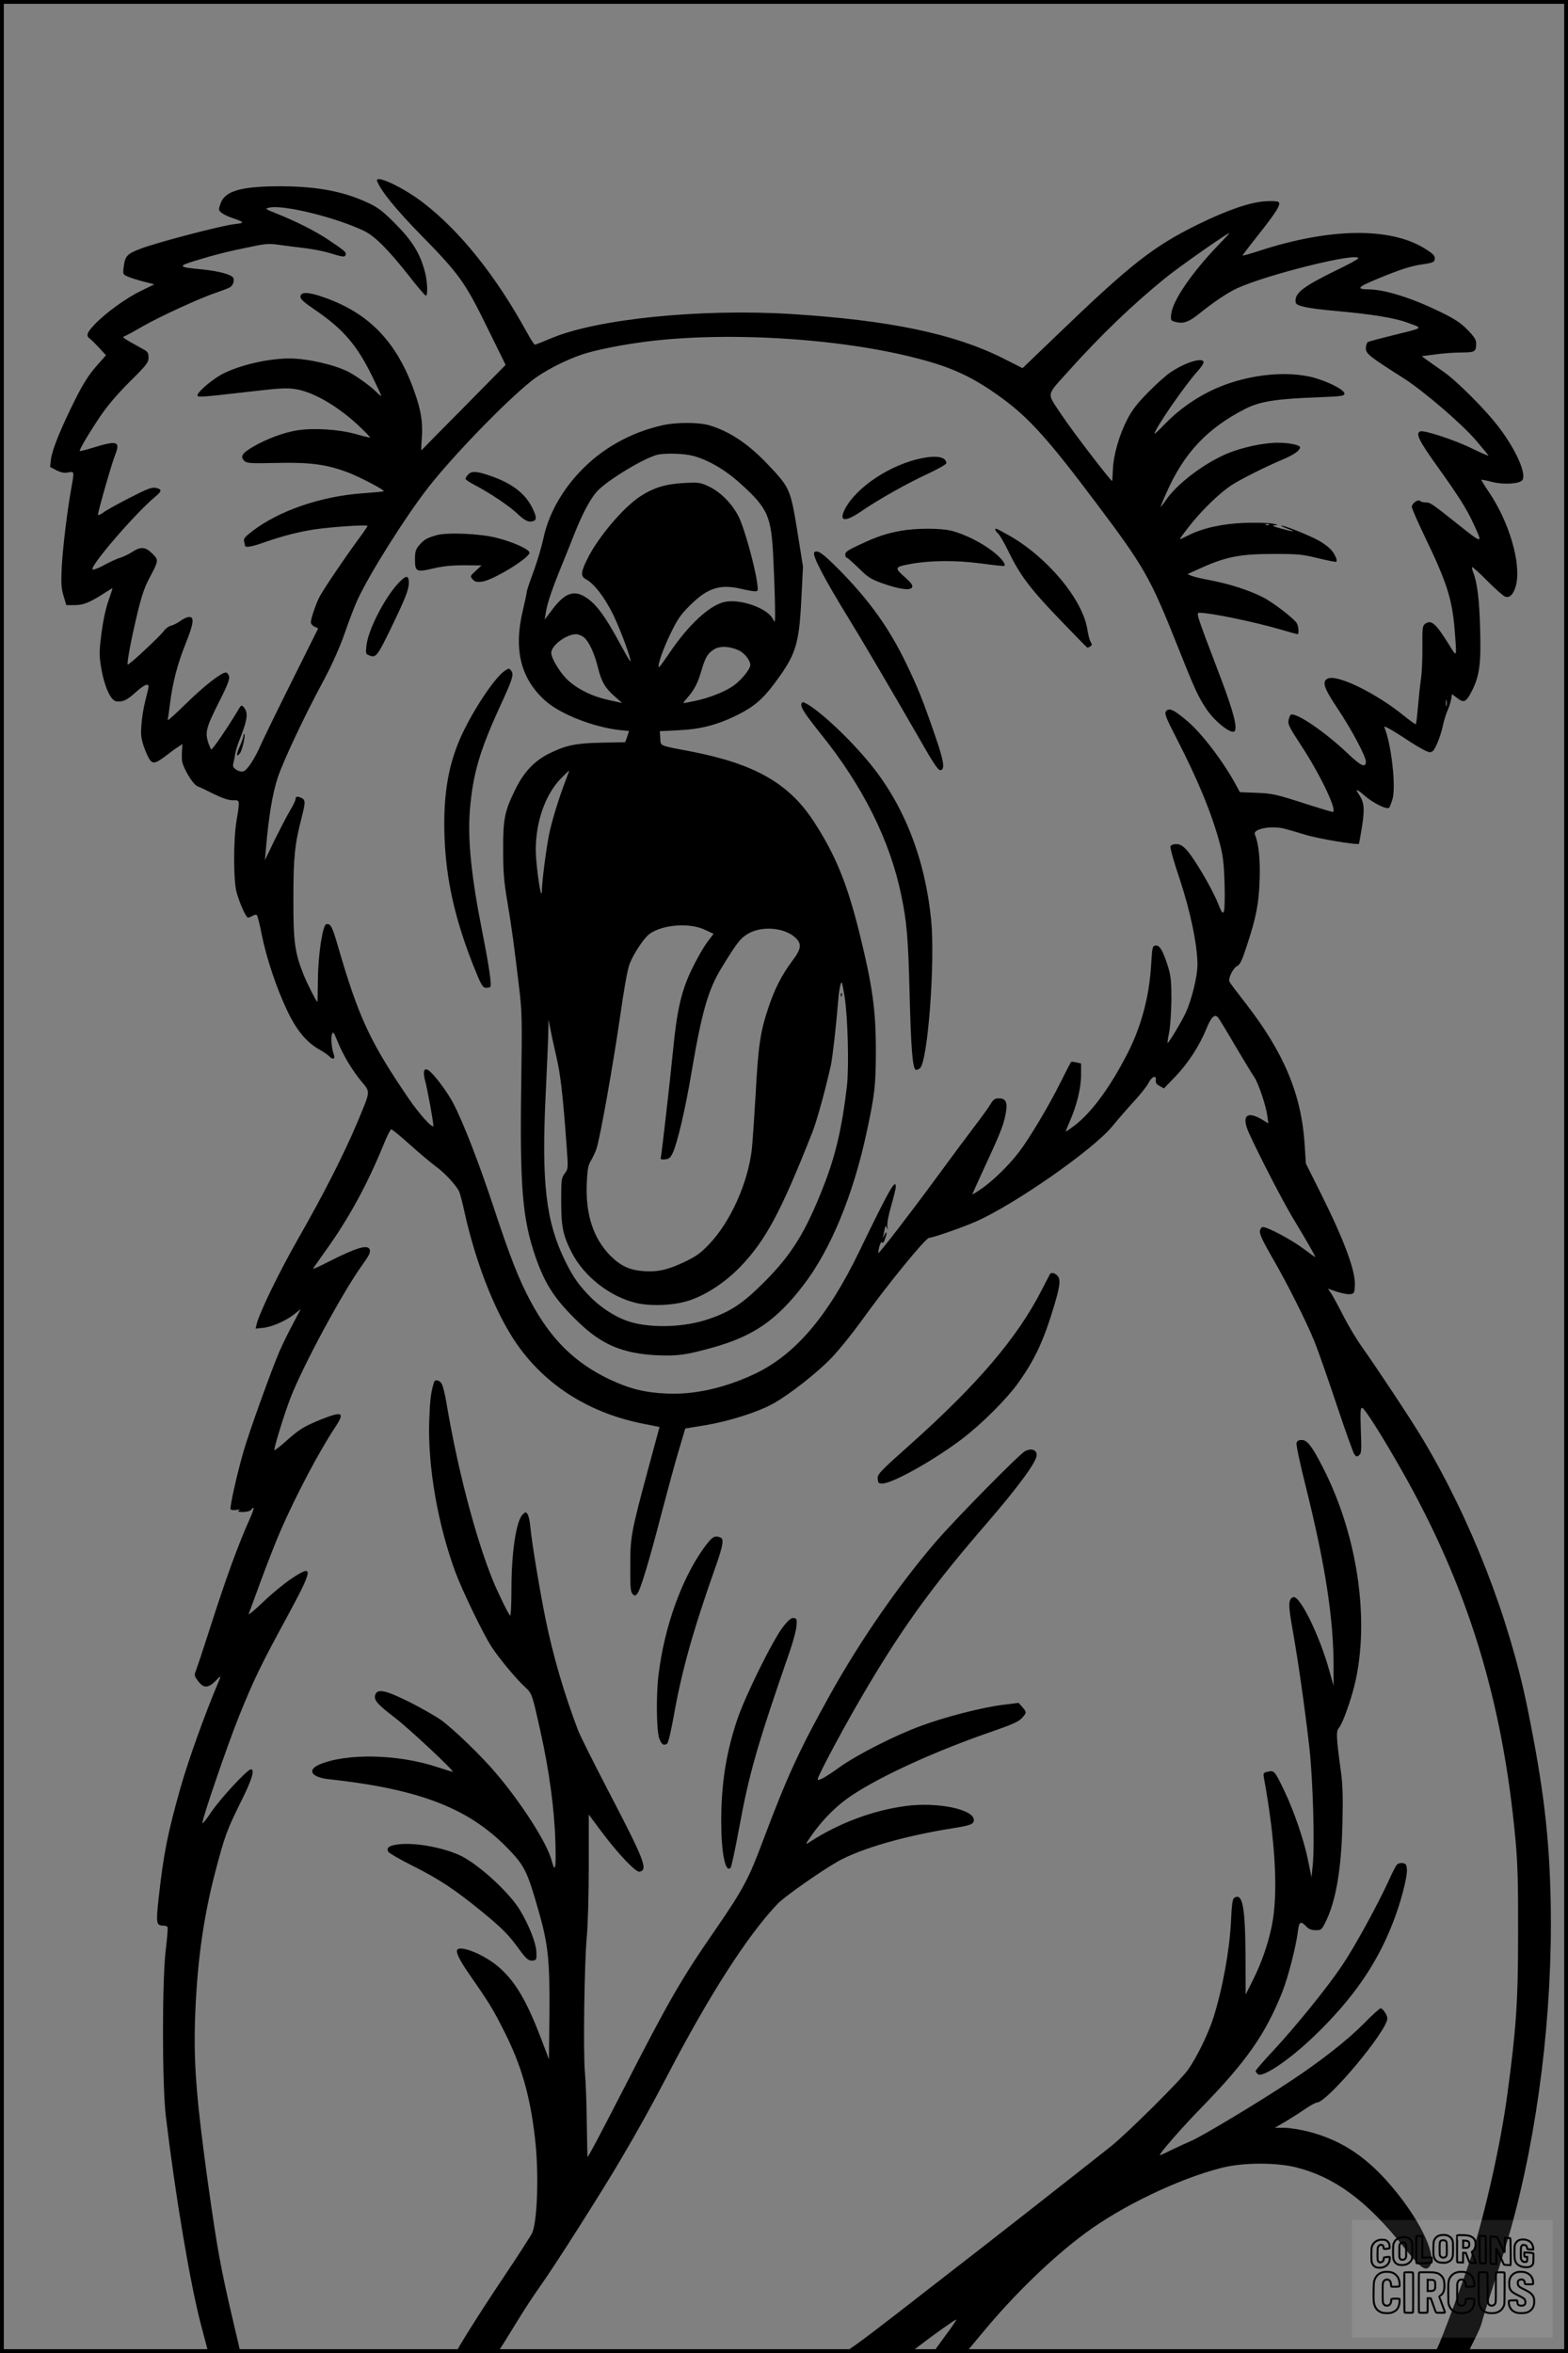 <?xml version="1.0" encoding="UTF-8"?>
<svg xmlns="http://www.w3.org/2000/svg" version="1.0" width="1024pt" height="1536pt" viewBox="0 0 1024 1536" preserveAspectRatio="xMidYMid meet">
  <rect x="0" y="0" width="1024" height="1536" fill="#808080" stroke="none"/>
  <g transform="translate(0.00 0.00) scale(1)">
    <g transform="translate(0,1536) scale(0.1,-0.1)" fill="#000000" stroke="none">
      <path d="M2463 14177 c25 -64 123 -185 287 -352 250 -255 287 -307 432 -603 l120 -244 -273 -277 c-151 -152 -275 -278 -277 -281 -2 -3 -1 36 3 85 7 101 -6 180 -51 305 -113 317 -292 503 -580 606 -108 39 -157 41 -162 9 -2 -16 19 -36 97 -89 182 -124 272 -229 371 -431 33 -67 60 -126 60 -129 0 -4 -16 9 -35 28 -36 36 -128 102 -180 129 -92 47 -270 87 -385 87 -155 0 -366 -54 -466 -118 -69 -45 -134 -104 -134 -122 0 -15 15 -14 345 24 199 23 239 25 299 15 117 -19 283 -117 419 -248 37 -35 66 -66 64 -67 -2 -2 -43 8 -92 22 -109 31 -276 42 -383 25 -88 -14 -202 -56 -292 -109 -69 -40 -83 -63 -54 -91 17 -15 39 -17 209 -13 221 5 325 -9 465 -61 81 -31 244 -116 236 -124 -2 -2 -64 -8 -138 -13 -273 -20 -547 -114 -721 -248 -47 -36 -58 -49 -53 -66 3 -11 6 -24 6 -28 0 -15 46 -7 130 23 118 41 218 67 330 84 110 16 340 31 340 22 0 -4 -31 -49 -68 -99 -83 -113 -223 -320 -247 -367 -23 -46 -55 -140 -55 -163 0 -10 11 -23 24 -29 l24 -11 -173 -347 c-95 -190 -185 -375 -201 -411 -39 -91 -89 -167 -114 -175 -13 -4 -31 0 -46 10 -21 13 -25 22 -20 43 4 15 9 42 12 60 2 18 17 65 33 105 48 122 53 166 23 200 -15 17 -17 16 -38 -20 -63 -106 -169 -262 -175 -255 -3 4 -11 22 -18 41 -23 69 -15 101 65 260 58 114 75 157 70 176 -4 14 -13 25 -21 25 -30 0 -144 -89 -262 -205 -68 -67 -121 -114 -118 -105 2 8 9 56 15 105 17 138 48 258 102 393 54 134 59 179 20 174 -13 -1 -38 -13 -55 -26 -18 -13 -44 -26 -59 -30 -15 -3 -37 -19 -49 -36 -28 -37 -228 -224 -235 -218 -7 8 24 172 63 333 26 110 47 172 78 230 62 117 62 119 21 160 -47 47 -77 49 -136 10 -19 -12 -53 -29 -75 -36 -22 -6 -68 -28 -102 -46 -34 -19 -69 -33 -77 -31 -33 7 274 364 406 474 46 38 47 50 7 59 -27 6 -54 -4 -173 -65 -78 -40 -156 -83 -173 -97 -19 -13 -33 -19 -33 -12 0 21 89 332 111 387 37 92 16 99 -146 49 -44 -14 -82 -23 -84 -21 -6 5 57 112 132 224 48 71 111 145 194 228 111 110 123 126 123 158 0 28 -6 38 -27 50 -149 83 -149 82 -128 90 11 4 66 34 121 66 110 63 376 185 477 218 34 12 72 26 84 32 23 11 35 41 27 63 -9 22 -92 45 -201 56 -161 15 -166 21 -48 57 123 38 226 64 368 92 95 20 118 21 185 11 42 -6 116 -15 165 -21 48 -6 116 -19 150 -29 99 -30 108 -31 114 -15 6 17 -1 24 -116 101 -86 57 -207 118 -340 171 -72 29 -73 30 -41 37 91 20 432 -64 615 -151 73 -35 156 -118 297 -296 55 -71 104 -128 109 -128 14 0 11 90 -6 155 -31 119 -82 202 -190 311 -81 82 -114 108 -175 137 -161 76 -329 109 -565 111 -268 1 -376 -29 -405 -113 -14 -41 -14 -43 8 -61 12 -10 46 -26 75 -35 74 -25 76 -31 10 -38 -77 -7 -494 -116 -608 -158 -98 -37 -108 -48 -118 -127 -5 -43 -4 -44 31 -59 20 -8 66 -23 103 -32 l67 -17 -86 -42 c-98 -47 -237 -148 -306 -222 -50 -53 -56 -72 -28 -92 10 -7 37 -34 61 -60 l43 -47 -66 -75 c-47 -54 -84 -113 -132 -208 -94 -187 -154 -334 -161 -395 l-6 -51 42 -22 c30 -15 51 -19 76 -14 41 7 41 11 20 -106 -29 -165 -55 -387 -62 -513 -5 -107 -3 -137 12 -187 l18 -60 54 0 c57 0 95 15 191 76 29 19 54 34 56 34 2 0 -10 -37 -26 -82 -18 -51 -35 -131 -46 -215 -15 -124 -15 -140 0 -230 20 -115 61 -206 97 -211 41 -6 70 7 126 58 54 49 85 63 85 38 0 -7 -9 -47 -20 -88 -11 -41 -23 -111 -26 -156 -6 -68 -3 -91 15 -147 13 -37 31 -77 41 -89 21 -26 38 -21 111 34 25 20 58 44 73 53 l27 18 -2 -34 c-2 -19 -2 -50 -1 -69 3 -46 69 -159 102 -173 14 -5 63 -28 108 -51 58 -28 96 -40 123 -40 46 2 46 3 24 -131 -22 -126 -21 -402 1 -474 23 -78 61 -161 74 -161 5 0 19 6 30 12 12 8 23 9 28 3 5 -6 19 -62 31 -125 30 -150 95 -346 164 -492 62 -132 127 -211 214 -260 28 -16 57 -36 63 -43 20 -24 41 -19 31 8 -15 39 -22 113 -13 136 7 19 11 14 36 -46 36 -90 96 -190 157 -263 59 -72 61 -55 -31 -275 -86 -203 -217 -461 -384 -753 -126 -221 -252 -481 -270 -556 l-7 -29 48 5 c59 6 149 45 206 90 l41 33 -50 -95 c-28 -52 -68 -133 -88 -179 -50 -115 -197 -522 -235 -653 -43 -148 -92 -368 -85 -380 4 -6 21 -7 38 -4 22 4 27 3 16 -4 -11 -7 -4 -10 26 -10 25 0 47 6 54 15 23 28 21 8 -5 -51 -81 -180 -159 -394 -274 -754 -38 -118 -75 -229 -82 -247 -12 -29 -10 -34 15 -67 35 -47 64 -47 111 -1 40 41 41 41 19 -11 -89 -210 -193 -502 -243 -676 -87 -306 -114 -444 -146 -737 -17 -155 -14 -171 31 -171 12 0 25 -4 28 -9 3 -5 -2 -69 -11 -143 -25 -197 -25 -881 0 -1093 62 -517 157 -1083 228 -1355 17 -63 35 -132 40 -152 l10 -38 104 0 c58 0 105 2 105 4 0 2 -21 91 -46 197 -83 353 -104 470 -164 894 -74 532 -95 779 -87 1060 11 370 51 671 132 983 63 239 76 274 166 456 75 150 95 216 67 216 -23 0 -201 -193 -258 -278 -30 -45 -56 -78 -58 -73 -6 17 163 509 238 696 97 240 142 333 309 640 179 330 183 360 33 259 -48 -32 -132 -101 -186 -154 -55 -52 -96 -86 -92 -75 4 11 42 112 83 225 42 113 98 257 126 320 97 223 251 516 355 672 66 100 50 108 -92 52 -110 -45 -141 -63 -230 -143 -38 -34 -71 -59 -74 -57 -6 7 64 235 105 341 82 211 339 687 467 865 47 65 57 86 50 104 -13 34 -86 12 -268 -80 -60 -31 -105 -51 -102 -45 4 5 42 59 84 119 149 207 272 433 376 688 22 56 46 102 51 102 6 0 60 -44 122 -100 61 -55 138 -119 170 -143 56 -40 128 -118 150 -160 6 -11 23 -74 37 -140 80 -359 218 -697 366 -893 190 -253 464 -419 801 -486 l106 -21 -69 -255 c-117 -433 -122 -461 -122 -652 -1 -139 2 -170 15 -183 14 -14 17 -14 31 2 20 23 79 218 162 539 36 137 84 314 108 394 l43 145 134 22 c154 26 343 86 439 140 107 59 290 203 382 299 47 49 132 154 190 234 174 243 425 550 448 550 23 0 217 67 305 106 254 112 767 470 892 623 33 41 95 112 137 158 43 46 87 101 98 123 22 44 53 55 48 18 -2 -16 5 -27 25 -37 l28 -16 77 80 c82 86 156 200 201 311 32 79 55 99 78 69 8 -11 60 -96 114 -189 55 -93 109 -182 120 -197 26 -37 77 -187 85 -252 l7 -50 -45 27 c-97 56 -131 21 -83 -87 63 -140 222 -448 287 -556 75 -123 148 -250 148 -257 0 -2 -37 24 -82 58 -79 58 -229 138 -261 138 -8 0 -17 -11 -19 -25 -4 -19 16 -61 74 -163 101 -173 227 -424 283 -561 23 -58 88 -243 144 -411 56 -168 108 -314 116 -324 12 -16 17 -17 31 -5 15 12 16 31 11 161 -4 121 -3 148 8 148 15 0 128 -178 257 -405 432 -759 661 -1502 745 -2415 14 -153 18 -285 17 -610 0 -444 -12 -619 -70 -1050 -42 -316 -142 -764 -236 -1059 -47 -148 -192 -539 -219 -593 l-19 -38 108 0 108 0 41 83 c24 45 45 96 49 112 3 17 39 131 79 255 41 124 90 284 110 355 180 644 275 1417 262 2130 -8 435 -47 759 -152 1276 -120 589 -367 1224 -683 1754 -72 121 -296 459 -396 600 -36 50 -91 142 -123 205 -32 63 -68 129 -79 146 l-22 32 58 -20 c33 -11 71 -18 87 -16 26 3 28 7 31 53 6 95 -66 291 -220 600 l-100 200 -8 126 c-21 325 -135 597 -384 918 -53 68 -101 131 -106 141 -12 22 22 91 51 105 17 8 32 39 61 130 61 185 79 274 84 430 5 133 -6 239 -31 298 -15 36 107 60 195 37 19 -5 80 -22 135 -39 82 -26 342 -69 350 -59 1 2 10 53 20 114 18 117 14 157 -21 209 -27 38 -13 36 34 -6 55 -49 149 -96 163 -82 6 6 16 33 24 61 21 82 -8 345 -51 456 -7 17 -6 17 25 1 18 -9 80 -47 138 -86 58 -38 116 -69 129 -69 20 0 29 10 50 58 14 31 30 82 36 112 6 30 20 75 30 99 11 25 22 59 25 77 l5 33 35 -26 c44 -34 58 -26 96 48 49 97 60 179 53 404 -5 188 -18 299 -45 369 -7 16 -9 31 -7 34 3 2 48 -38 100 -91 52 -52 104 -98 116 -102 31 -10 56 18 71 77 34 143 -46 413 -179 608 -28 41 -49 76 -48 78 2 2 32 -4 67 -13 69 -19 170 -15 197 7 37 31 -30 190 -145 343 -85 114 -277 307 -368 370 -38 27 -86 60 -105 74 l-35 26 85 11 c47 7 124 13 171 13 94 1 99 4 99 62 0 21 -14 43 -57 87 -47 47 -82 70 -183 119 -179 87 -352 142 -458 144 -89 1 -79 14 54 69 147 61 220 84 290 94 75 11 84 15 84 41 0 18 -16 33 -76 69 -225 133 -612 127 -1063 -19 -62 -20 -114 -35 -116 -33 -1 2 42 59 97 128 126 159 156 208 137 222 -8 5 -48 7 -89 4 -99 -7 -244 -57 -435 -150 -295 -145 -443 -262 -923 -724 l-224 -215 -131 66 c-318 159 -741 247 -1377 287 -595 37 -1277 -32 -1575 -160 -52 -22 -98 -40 -102 -40 -5 0 -28 37 -53 82 -200 365 -434 658 -674 843 -133 103 -322 191 -303 142z m5496 -414 c-179 -186 -304 -370 -311 -458 -3 -37 -2 -39 35 -48 47 -11 83 2 152 58 93 75 186 137 248 165 203 91 787 235 787 194 0 -6 -63 -40 -140 -77 -224 -109 -280 -153 -268 -213 4 -22 84 -38 262 -54 228 -20 381 -45 461 -74 112 -40 117 -34 -70 -80 -93 -23 -176 -45 -182 -49 -7 -5 -13 -23 -13 -41 0 -35 20 -51 251 -198 130 -84 377 -296 468 -403 45 -52 81 -96 81 -99 0 -3 -51 19 -112 49 -119 57 -308 118 -333 109 -32 -13 -10 -59 114 -232 138 -193 188 -272 232 -367 64 -138 65 -138 -93 -13 -181 144 -187 148 -218 148 -14 0 -30 4 -36 10 -13 13 -54 -16 -54 -39 0 -10 36 -92 79 -182 150 -311 184 -416 201 -623 14 -184 16 -180 -36 -96 -89 143 -117 167 -158 137 -16 -12 -18 -29 -17 -148 1 -74 -3 -168 -9 -209 -6 -41 -15 -124 -20 -184 -5 -60 -11 -111 -14 -113 -2 -3 -37 22 -78 55 -183 149 -439 273 -498 242 -38 -20 -25 -60 65 -195 89 -132 185 -313 185 -346 0 -44 -31 -31 -118 52 -149 142 -342 273 -373 253 -4 -2 -10 -18 -14 -35 -6 -26 5 -47 84 -168 126 -192 239 -431 204 -431 -6 0 -80 22 -164 49 -214 69 -230 72 -343 76 l-99 4 -28 52 c-84 153 -219 330 -314 411 -89 76 -121 91 -141 64 -10 -15 0 -41 71 -179 139 -270 229 -488 282 -687 20 -76 26 -127 30 -255 3 -88 1 -170 -4 -183 -8 -20 -13 -13 -41 56 -40 98 -153 289 -202 343 -28 30 -45 39 -69 39 -19 0 -34 -6 -37 -15 -4 -9 23 -104 60 -213 70 -211 116 -431 116 -560 0 -75 -37 -226 -76 -312 -26 -57 -114 -203 -119 -198 -2 2 3 35 11 73 7 39 13 134 14 211 0 117 -4 154 -21 210 -33 106 -56 146 -82 142 -21 -3 -22 -10 -29 -118 -11 -206 -62 -401 -148 -573 -114 -226 -237 -395 -352 -484 -32 -24 -58 -42 -58 -39 0 3 11 31 25 63 46 103 75 221 75 304 l0 77 -31 7 c-17 4 -32 5 -34 3 -2 -1 -33 -61 -69 -133 -78 -157 -205 -369 -272 -456 -65 -85 -166 -184 -242 -237 -34 -24 -62 -41 -62 -38 0 2 31 71 69 153 111 240 132 291 146 360 18 83 7 113 -41 113 -27 0 -36 -6 -55 -37 -12 -21 -57 -83 -99 -138 -42 -55 -159 -212 -260 -350 -175 -238 -366 -485 -374 -485 -2 0 1 18 6 41 7 24 14 36 18 29 5 -8 12 0 19 21 16 45 13 60 -5 24 -8 -16 -12 -21 -8 -10 3 11 8 33 11 50 6 26 7 27 15 10 6 -15 7 -12 3 10 -3 18 7 73 25 134 16 57 30 112 30 123 0 59 -42 -15 -239 -422 -209 -432 -426 -682 -696 -805 -192 -88 -385 -130 -560 -122 -143 6 -242 31 -371 91 -230 109 -386 263 -518 509 -78 145 -135 292 -241 612 -97 294 -200 559 -266 685 -40 76 -129 194 -162 214 -28 18 -37 -9 -21 -68 15 -54 54 -267 54 -294 0 -26 -92 75 -162 178 -254 373 -326 528 -463 1000 -36 123 -46 142 -74 137 -24 -4 -54 -201 -55 -364 -1 -79 -2 -143 -3 -143 -7 0 -67 119 -92 181 -57 144 -66 216 -65 499 0 266 9 351 54 524 25 98 25 113 1 126 -28 14 -41 12 -41 -6 0 -9 -16 -43 -36 -75 -19 -32 -64 -119 -100 -191 l-64 -133 6 70 c19 219 44 367 78 470 39 114 172 398 304 642 51 96 99 203 133 299 28 82 66 181 84 219 78 169 306 532 460 731 162 207 501 558 675 697 77 62 223 138 340 176 79 25 218 54 365 75 532 76 1304 32 1825 -106 224 -58 362 -124 545 -258 176 -129 304 -271 613 -683 312 -414 354 -487 527 -922 118 -296 139 -343 196 -427 52 -77 154 -158 179 -143 25 15 -3 126 -90 355 -161 422 -160 420 -136 420 72 0 356 -59 532 -110 56 -17 105 -30 108 -30 10 0 7 50 -5 71 -16 30 -154 136 -223 171 -86 44 -213 85 -331 108 -56 10 -115 24 -131 30 l-29 12 65 30 c184 84 271 102 505 102 153 0 182 -3 283 -28 62 -15 116 -26 119 -23 8 9 -7 46 -33 77 -14 16 -49 43 -78 59 -57 33 -227 101 -248 100 -7 0 10 -9 37 -19 65 -24 48 -24 -40 0 -52 14 -62 19 -40 21 25 1 23 3 -15 11 -25 5 -106 7 -180 5 -147 -6 -274 -33 -370 -82 -27 -14 -52 -25 -55 -25 -3 0 26 40 64 88 81 103 194 212 272 264 58 38 222 121 344 172 67 29 105 56 105 76 0 15 -70 30 -145 30 -93 0 -232 -30 -329 -70 -152 -64 -330 -198 -402 -305 -19 -27 -34 -47 -34 -43 0 4 16 44 36 88 115 263 270 427 522 554 90 45 200 63 460 72 167 7 182 9 182 25 0 23 -96 73 -190 101 -193 56 -478 20 -693 -88 -108 -54 -206 -126 -286 -208 -39 -41 -71 -71 -71 -67 0 30 197 315 281 408 22 24 39 49 39 58 0 36 -120 0 -215 -65 -28 -18 -93 -76 -145 -129 -73 -74 -105 -115 -137 -176 -54 -104 -91 -233 -95 -329 -2 -42 -4 -76 -5 -76 -10 0 -263 330 -329 430 -101 153 -106 120 47 291 204 227 408 424 624 600 82 68 407 296 424 298 3 1 -29 -34 -70 -76z m328 -1829 c-3 -3 -12 -4 -19 -1 -8 3 -5 6 6 6 11 1 17 -2 13 -5z m1160 -1181 c-3 -10 -5 -2 -5 17 0 19 2 27 5 18 2 -10 2 -26 0 -35z"></path>
      <path d="M4331 12585 c-213 -47 -404 -154 -549 -310 -118 -126 -202 -279 -233 -429 -12 -55 -41 -153 -65 -218 -24 -64 -44 -124 -44 -132 0 -8 -12 -63 -26 -123 -61 -255 -13 -445 149 -589 99 -87 311 -170 485 -190 l60 -6 -12 -37 -13 -36 -149 -3 c-170 -3 -235 -16 -342 -68 -101 -49 -170 -122 -227 -238 -70 -142 -80 -192 -79 -396 0 -143 5 -205 28 -340 29 -174 43 -278 76 -555 19 -157 20 -206 14 -630 -10 -674 8 -883 93 -1129 63 -182 129 -282 285 -431 150 -144 287 -201 509 -212 133 -6 191 2 369 52 262 74 412 178 587 406 177 230 324 586 412 994 54 251 60 306 61 532 0 272 -22 429 -110 783 -79 316 -155 502 -296 718 -163 250 -387 377 -809 458 -205 39 -190 33 -193 85 l-3 46 123 6 c147 7 256 36 386 101 104 52 162 101 236 200 143 190 164 255 179 549 l11 218 -37 232 c-44 269 -49 283 -180 422 -134 144 -258 228 -396 269 -67 20 -211 20 -300 1z m192 -200 c101 -26 214 -92 314 -183 178 -161 200 -211 213 -482 9 -184 14 -367 11 -405 -1 -18 -3 -17 -14 5 -36 71 -217 134 -318 110 -98 -24 -232 -148 -354 -328 -38 -56 -70 -100 -72 -98 -11 10 25 114 74 216 48 99 66 126 132 191 113 112 195 138 336 104 33 -8 71 -14 83 -15 23 0 24 2 17 53 -15 112 -85 363 -121 434 -44 87 -120 163 -200 200 -53 24 -64 25 -158 20 -118 -6 -198 -31 -283 -86 -111 -72 -273 -263 -344 -403 -46 -92 -49 -119 -13 -139 54 -28 125 -121 179 -233 48 -98 120 -294 112 -303 -2 -2 -30 45 -62 105 -112 207 -172 284 -249 324 -69 35 -126 8 -203 -96 l-46 -61 8 49 c8 56 45 164 106 311 22 55 58 143 78 195 52 131 102 227 146 278 64 74 321 229 405 245 56 10 169 6 223 -8z m-710 -1185 c32 -26 69 -104 91 -194 23 -95 47 -136 107 -189 l52 -46 -87 19 c-105 23 -195 66 -262 125 -51 44 -114 146 -114 183 0 48 97 121 161 122 15 0 38 -9 52 -20z m1013 -86 c37 -18 74 -65 74 -95 0 -26 -56 -96 -107 -133 -55 -40 -157 -81 -256 -102 -37 -8 -71 -14 -74 -14 -3 0 8 15 24 33 47 53 70 97 93 177 26 89 41 114 83 141 38 24 104 21 163 -7z m-1133 -851 c-44 -114 -90 -266 -107 -349 -20 -102 -46 -301 -47 -367 -2 -91 -39 154 -40 263 -1 183 62 364 164 468 28 28 52 52 54 52 1 0 -10 -30 -24 -67z m914 -974 l53 -25 -41 -54 c-23 -30 -68 -109 -100 -175 -69 -141 -98 -267 -124 -535 -18 -186 -73 -665 -79 -693 -4 -15 1 -18 27 -15 26 2 35 10 51 43 29 62 82 286 121 519 68 400 109 544 197 688 100 163 123 193 170 221 88 54 237 44 310 -22 46 -41 42 -74 -16 -151 -71 -95 -115 -181 -157 -305 -53 -157 -67 -246 -84 -564 -9 -152 -20 -315 -25 -362 -25 -219 -138 -473 -278 -620 -54 -57 -82 -78 -156 -114 -113 -54 -178 -69 -270 -63 -92 6 -153 34 -219 100 -112 113 -164 271 -155 474 4 91 9 119 27 147 11 19 28 54 36 77 23 66 109 549 155 867 24 171 48 305 61 339 25 66 93 169 130 197 85 62 265 76 366 26z m909 -436 c21 -135 29 -459 15 -583 -32 -272 -74 -453 -153 -654 -117 -299 -208 -446 -388 -626 -139 -139 -217 -191 -363 -241 -150 -51 -351 -60 -494 -23 -92 24 -189 82 -268 158 -82 82 -121 136 -174 244 -126 257 -156 510 -127 1097 9 187 17 372 17 410 l1 70 14 -70 c7 -38 25 -119 39 -180 25 -106 42 -253 65 -572 11 -152 11 -152 -12 -183 -22 -30 -23 -41 -23 -178 0 -171 11 -224 68 -337 81 -158 250 -290 423 -331 101 -23 256 -15 352 19 110 38 231 119 326 217 166 172 267 361 472 881 30 77 81 263 120 434 11 52 34 251 48 425 5 66 17 123 23 116 3 -2 11 -44 19 -93z"></path>
      <path d="M5491 8864 c0 -11 3 -14 6 -6 3 7 2 16 -1 19 -3 4 -6 -2 -5 -13z"></path>
      <path d="M6021 12369 c-204 -40 -429 -189 -503 -332 -42 -83 0 -88 109 -13 111 76 299 182 436 245 64 30 117 60 117 67 0 40 -59 53 -159 33z"></path>
      <path d="M3057 12262 c-10 -10 -17 -23 -17 -28 0 -5 30 -25 67 -44 92 -48 220 -134 268 -180 50 -47 76 -61 103 -53 29 7 28 28 -3 90 -47 94 -136 161 -279 209 -84 29 -117 30 -139 6z"></path>
      <path d="M5883 11895 c-94 -17 -158 -38 -270 -91 -74 -34 -93 -47 -93 -63 0 -12 4 -21 9 -21 5 0 40 -31 78 -68 60 -60 79 -72 153 -99 112 -40 188 -50 197 -26 5 12 -7 29 -45 63 -74 66 -73 69 43 90 124 22 292 23 450 2 82 -11 152 -19 154 -16 12 12 -24 56 -81 99 -74 56 -179 108 -263 130 -72 18 -231 18 -332 0z"></path>
      <path d="M6500 11902 c0 -5 9 -17 19 -26 11 -10 40 -61 66 -114 76 -157 142 -244 332 -442 98 -102 180 -186 183 -187 3 -2 12 2 20 7 12 8 13 13 3 29 -7 11 -17 48 -22 83 -32 199 -268 479 -521 618 -79 44 -80 44 -80 32z"></path>
      <path d="M2850 11866 c-62 -17 -83 -30 -114 -67 -21 -25 -26 -41 -26 -89 0 -82 8 -87 118 -61 64 15 122 21 203 21 l114 -1 -38 -35 c-38 -35 -38 -36 -20 -56 14 -16 27 -19 60 -15 68 7 304 150 311 188 4 21 -108 72 -218 99 -107 27 -323 36 -390 16z"></path>
      <path d="M5318 11754 c-17 -16 65 -172 228 -437 73 -118 261 -437 454 -772 109 -191 131 -222 149 -211 22 14 10 73 -43 226 -80 232 -112 311 -186 465 -115 239 -245 419 -447 623 -101 101 -136 126 -155 106z"></path>
      <path d="M2605 11557 c-92 -96 -202 -310 -212 -413 -6 -52 -5 -54 23 -64 39 -15 50 -1 140 185 91 188 114 247 114 290 0 51 -17 52 -65 2z"></path>
      <path d="M3298 10982 c-68 -43 -223 -279 -297 -452 -78 -184 -107 -375 -98 -635 10 -274 67 -530 185 -830 50 -126 63 -151 82 -153 12 -2 27 1 32 6 10 10 -7 128 -52 357 -73 368 -97 606 -81 801 19 228 62 378 191 661 90 195 97 220 78 245 -12 17 -14 17 -40 0z"></path>
      <path d="M5234 10766 c-8 -21 21 -65 128 -199 273 -339 449 -692 523 -1047 37 -175 46 -283 55 -640 9 -352 19 -483 38 -502 5 -5 18 -1 30 9 51 43 100 693 73 968 -39 394 -174 743 -395 1015 -133 164 -332 351 -424 399 -18 10 -23 9 -28 -3z"></path>
      <path d="M1590 10558 c0 -9 -11 -41 -25 -72 -23 -51 -22 -74 2 -43 14 16 37 117 29 124 -3 4 -6 -1 -6 -9z"></path>
      <path d="M6857 7043 c-3 -5 -27 -52 -55 -106 -158 -309 -417 -613 -855 -1004 -205 -183 -218 -197 -215 -227 3 -28 6 -31 33 -30 69 3 339 155 518 291 129 98 295 264 369 369 107 150 165 275 233 503 39 130 43 172 19 195 -16 17 -40 21 -47 9z"></path>
      <path d="M2835 6338 c-21 -63 -27 -115 -32 -253 -10 -301 57 -681 173 -993 46 -122 180 -399 234 -482 49 -75 159 -208 219 -263 45 -42 45 -40 100 -287 57 -254 92 -510 98 -725 5 -181 -1 -207 -26 -115 -31 112 -191 362 -356 558 -96 115 -284 296 -366 355 -36 25 -129 78 -206 117 -156 77 -207 88 -222 48 -12 -34 10 -61 128 -151 89 -68 386 -345 378 -353 -1 -1 -47 13 -102 31 -256 85 -598 92 -772 15 -79 -35 -48 -82 62 -94 593 -65 913 -188 1167 -448 113 -115 131 -152 203 -404 65 -224 76 -330 73 -683 l-3 -294 -49 129 c-99 261 -176 388 -288 481 -92 76 -242 136 -262 105 -10 -16 15 -68 77 -157 130 -187 155 -227 227 -370 115 -226 172 -425 204 -705 26 -222 16 -532 -18 -615 -7 -16 -91 -147 -187 -290 -155 -231 -309 -476 -309 -490 0 -3 60 -5 134 -5 l134 0 40 62 c22 35 70 113 107 173 37 61 100 155 139 210 86 120 399 612 518 815 112 189 206 360 303 545 276 531 528 923 724 1128 45 47 279 211 391 275 151 85 435 167 749 217 116 18 141 27 141 54 0 70 -236 119 -443 92 -219 -29 -441 -113 -632 -237 -28 -18 -27 -16 15 45 74 106 167 198 264 262 198 131 558 294 926 420 121 42 161 60 183 83 33 37 33 38 3 73 l-24 27 -103 -13 c-136 -17 -371 -77 -534 -137 -176 -65 -419 -189 -535 -272 -87 -63 -140 -92 -140 -77 0 24 202 399 338 625 237 396 425 652 766 1046 209 242 326 402 326 445 0 36 -35 47 -76 26 -38 -20 -452 -440 -583 -592 -242 -281 -497 -650 -691 -999 -204 -367 -280 -534 -437 -951 -92 -247 -130 -318 -303 -570 -234 -338 -307 -465 -612 -1060 -153 -298 -226 -435 -231 -435 -1 0 -3 102 -5 228 -1 125 -7 270 -12 322 -12 124 -4 718 12 885 7 72 13 280 13 465 l0 335 87 -117 c107 -142 220 -261 244 -256 58 11 35 70 -209 538 -93 179 -181 354 -194 390 -90 239 -159 473 -209 715 -39 192 -89 493 -100 602 -3 40 -12 80 -19 89 -11 16 -14 15 -32 -3 -42 -42 -73 -245 -73 -486 0 -106 -4 -176 -9 -173 -10 7 -81 152 -113 231 -115 285 -231 731 -303 1160 -9 55 -23 110 -31 123 -16 24 -42 29 -49 10z"></path>
      <path d="M8467 5940 c-3 -11 23 -135 58 -274 131 -523 186 -882 184 -1200 l0 -111 -28 100 c-64 231 -194 495 -236 479 -32 -13 -33 -48 -4 -210 35 -194 81 -516 109 -764 24 -205 37 -641 23 -775 l-8 -80 -23 113 c-25 126 -92 322 -157 457 -60 124 -64 129 -104 120 -29 -6 -32 -10 -28 -34 77 -419 96 -764 52 -976 -24 -116 -67 -240 -122 -349 l-48 -96 -1 248 c-2 327 -19 418 -74 383 -11 -7 -16 -45 -21 -154 -9 -188 -55 -439 -115 -629 -33 -104 -109 -260 -167 -341 -51 -71 -398 -415 -502 -498 -209 -166 -846 -665 -1010 -791 -104 -81 -278 -215 -385 -299 -107 -83 -228 -175 -268 -203 l-73 -51 211 -3 211 -2 57 43 c105 81 244 179 247 175 2 -2 -29 -49 -70 -103 -41 -55 -75 -103 -75 -107 0 -5 46 -8 103 -8 l103 0 115 138 c206 248 450 484 666 644 239 177 607 354 888 426 138 36 355 37 489 4 251 -63 462 -218 697 -513 115 -144 149 -170 176 -133 46 63 -48 273 -217 483 -177 220 -347 337 -574 396 -54 14 -126 25 -159 25 l-62 0 65 38 c36 21 94 58 129 82 35 24 72 45 82 45 71 5 459 469 459 549 0 22 -29 66 -44 66 -6 0 -56 -45 -111 -101 -101 -103 -274 -239 -465 -366 -208 -139 -587 -367 -660 -398 -42 -18 -104 -47 -139 -64 -35 -18 -65 -31 -66 -29 -7 7 143 179 274 313 292 300 415 476 525 751 38 96 91 302 102 397 8 63 18 70 54 32 17 -18 34 -25 62 -25 35 0 39 3 62 48 70 138 106 347 113 652 4 178 2 251 -12 350 -28 206 -30 248 -13 268 21 23 61 128 93 240 118 421 40 1004 -196 1463 -71 139 -102 179 -138 179 -20 0 -30 -6 -34 -20z"></path>
      <path d="M4595 5253 c-146 -205 -256 -514 -294 -823 -17 -135 -14 -372 5 -420 16 -40 28 -47 51 -32 7 4 26 85 43 180 52 295 125 555 274 977 49 139 55 179 30 189 -39 15 -54 4 -109 -71z"></path>
      <path d="M5116 4743 c-66 -82 -252 -458 -303 -613 -73 -220 -103 -417 -103 -665 1 -204 27 -332 61 -298 6 6 30 120 55 254 66 362 119 546 334 1166 21 62 40 134 42 160 3 42 1 48 -18 51 -16 2 -34 -12 -68 -55z"></path>
      <path d="M2608 3321 c-65 -7 -88 -22 -72 -49 5 -9 77 -51 159 -92 172 -86 278 -156 456 -302 130 -107 169 -146 236 -238 50 -69 66 -82 95 -78 21 3 23 7 21 57 -3 58 -47 171 -105 268 -67 114 -261 293 -383 356 -105 53 -294 90 -407 78z"></path>
      <path d="M9122 3187 c-7 -8 -30 -52 -51 -100 -79 -171 -224 -435 -306 -557 -97 -144 -298 -393 -456 -563 -60 -64 -109 -121 -109 -126 0 -5 7 -14 15 -21 31 -25 210 96 374 255 243 235 399 458 504 725 54 135 99 308 95 359 -3 30 -7 36 -29 39 -14 2 -31 -3 -37 -11z"></path>
    </g>
  </g>
  <rect x="0.0" y="0.0" width="1024.0" height="1536.0" fill="none" stroke="black" stroke-width="5"></rect>
  <g transform="translate(882.93 1449.20) scale(0.128)" opacity="1.0">
    <rect x="0" y="0" width="1024.0" height="600.0" fill="white" fill-opacity="0.1"></rect>
    <g transform="translate(0,650) scale(0.1,-0.1)" stroke="none">
      <path fill="none" stroke="#000000" stroke-width="100" d="M4491 5720 c-164 -43 -269 -147 -319 -315 -19 -65 -29 -577 -13 -693 25 -190 116 -310 276 -367 63 -23 284 -32 370 -16 122 22 249 110 294 205 51 104 56 150 56 496 0 341 -4 385 -48 478 -46 100 -156 184 -282 217 -83 21 -241 19 -334 -5z m270 -273 c19 -12 43 -40 54 -62 18 -37 20 -64 23 -320 5 -339 -1 -384 -56 -436 -87 -82 -235 -56 -289 51 -22 43 -23 53 -23 335 0 314 7 370 52 412 34 32 66 42 139 42 53 1 73 -4 100 -22z"></path>
      <path fill="none" stroke="#000000" stroke-width="100" d="M5367 5723 c-4 -3 -7 -311 -7 -683 0 -618 1 -679 17 -691 12 -10 51 -14 152 -14 l136 0 3 248 2 248 67 -3 67 -3 34 -85 c18 -47 58 -152 89 -235 30 -82 63 -158 73 -168 14 -15 40 -19 165 -24 l148 -6 -5 34 c-4 19 -49 143 -102 276 -53 133 -96 246 -96 251 0 6 15 19 33 31 53 33 104 92 134 156 27 57 28 67 27 195 0 115 -4 144 -23 193 -31 80 -76 135 -148 183 -83 56 -166 82 -303 94 -129 11 -453 14 -463 3z m541 -300 c55 -27 77 -73 77 -163 0 -61 -4 -82 -23 -111 -34 -55 -73 -69 -191 -69 l-101 0 0 187 0 186 101 -6 c66 -4 114 -12 137 -24z"></path>
      <path fill="none" stroke="#000000" stroke-width="100" d="M6514 5685 c-4 -9 -5 -320 -2 -690 3 -511 7 -678 16 -687 19 -19 273 -30 291 -13 11 11 13 126 12 675 -1 364 -6 672 -11 685 -11 28 -27 31 -187 40 -99 6 -114 5 -119 -10z"></path>
      <path fill="none" stroke="#000000" stroke-width="100" d="M3355 5683 c-27 -3 -55 -9 -62 -15 -10 -8 -13 -150 -13 -683 0 -592 2 -674 15 -685 12 -10 52 -11 173 -6 362 15 578 29 590 38 8 7 12 46 12 129 0 108 -2 119 -20 129 -11 6 -24 9 -28 7 -4 -3 -103 -8 -221 -12 l-214 -7 5 545 c4 384 2 549 -5 556 -11 11 -120 12 -232 4z"></path>
      <path fill="none" stroke="#000000" stroke-width="100" d="M7067 5654 c-4 -4 -7 -310 -7 -680 0 -625 1 -673 18 -692 15 -18 31 -21 152 -24 l134 -3 -3 400 c-2 277 1 397 8 390 11 -11 153 -311 251 -530 96 -215 128 -281 142 -292 7 -6 82 -14 165 -17 l153 -7 11 28 c14 34 3 1333 -11 1347 -5 5 -70 11 -144 14 l-136 5 -1 -54 c-1 -30 -5 -200 -8 -379 l-6 -325 -73 150 c-40 83 -123 256 -184 385 -61 129 -117 242 -125 252 -11 12 -40 18 -121 22 -59 4 -130 9 -157 12 -28 3 -54 2 -58 -2z"></path>
      <path fill="none" stroke="#000000" stroke-width="100" d="M2507 5614 c-220 -49 -342 -159 -394 -357 -24 -91 -24 -641 0 -740 57 -233 232 -339 510 -310 56 6 127 21 158 33 76 29 187 114 226 174 64 95 67 114 71 505 2 232 -1 371 -8 404 -27 126 -116 235 -228 278 -74 29 -236 35 -335 13z m191 -281 c15 -11 36 -35 47 -54 19 -32 20 -52 20 -349 0 -309 0 -316 -23 -362 -31 -62 -75 -89 -155 -95 -53 -4 -67 -2 -97 19 -19 13 -44 41 -55 63 -19 37 -20 60 -20 350 0 337 2 351 60 405 54 51 169 63 223 23z"></path>
      <path fill="none" stroke="#000000" stroke-width="100" d="M8568 5491 c-133 -43 -219 -134 -262 -280 -13 -45 -16 -107 -16 -343 0 -320 9 -395 60 -506 73 -156 258 -255 506 -269 191 -11 324 47 376 165 19 42 22 70 26 288 4 209 3 242 -11 256 -19 18 -186 38 -347 41 l-105 2 -3 -95 c-1 -52 2 -102 7 -109 6 -10 33 -16 75 -19 l66 -4 0 -105 c0 -98 -1 -105 -26 -130 -23 -23 -31 -25 -99 -21 -64 3 -79 7 -112 34 -21 16 -49 52 -63 80 -25 49 -25 51 -25 324 0 303 6 348 56 402 28 29 32 30 99 26 105 -6 152 -50 167 -158 8 -53 9 -54 48 -62 22 -5 90 -10 150 -11 l110 -2 3 43 c4 52 -30 180 -66 245 -53 99 -179 183 -317 212 -96 20 -226 18 -297 -4z"></path>
      <path fill="none" stroke="#000000" stroke-width="100" d="M1390 5484 c-203 -45 -359 -207 -390 -404 -13 -83 -13 -616 0 -694 20 -123 100 -235 203 -281 98 -45 271 -51 387 -13 211 67 340 238 340 451 0 54 -3 69 -17 74 -24 9 -264 -15 -280 -28 -7 -7 -13 -31 -13 -60 0 -56 -13 -95 -43 -128 -31 -34 -95 -61 -144 -61 -35 0 -48 6 -77 35 -52 52 -58 99 -54 423 3 257 5 280 24 323 42 89 120 132 202 109 53 -14 72 -42 81 -120 11 -90 15 -92 150 -79 62 6 125 15 138 20 25 9 25 10 21 107 -3 82 -9 106 -33 155 -33 68 -97 130 -163 160 -60 27 -235 33 -332 11z"></path>
      <path fill="none" stroke="#000000" stroke-width="100" d="M1600 3845 c-239 -44 -424 -235 -476 -495 -22 -109 -33 -831 -15 -1000 31 -300 174 -492 425 -572 45 -15 100 -21 211 -25 181 -6 263 8 380 66 147 73 214 152 266 311 26 78 32 117 37 219 4 98 2 125 -9 132 -22 14 -393 11 -407 -3 -7 -7 -12 -39 -12 -73 0 -169 -84 -275 -217 -275 -68 0 -110 18 -150 64 -65 73 -68 99 -68 606 0 446 1 456 22 515 78 208 337 201 392 -11 6 -23 13 -75 16 -115 3 -41 10 -78 15 -83 10 -10 289 -10 357 0 63 9 67 18 60 147 -12 210 -62 331 -181 445 -86 82 -165 123 -280 146 -94 19 -261 20 -366 1z"></path>
      <path fill="none" stroke="#000000" stroke-width="100" d="M5376 3840 c-151 -39 -268 -118 -350 -237 -106 -157 -118 -245 -114 -863 4 -463 5 -477 27 -550 33 -106 72 -178 131 -243 123 -135 290 -197 526 -197 326 0 528 127 610 384 34 106 48 339 20 349 -29 12 -386 9 -400 -2 -7 -6 -16 -44 -20 -85 -17 -192 -81 -266 -226 -266 -93 1 -163 55 -197 152 -16 48 -18 92 -18 503 0 437 1 452 22 520 26 81 57 119 121 147 78 35 188 8 237 -56 30 -40 55 -133 55 -206 0 -92 6 -95 157 -92 70 1 161 5 201 8 87 8 88 9 78 158 -12 189 -62 314 -170 422 -76 76 -130 109 -241 144 -102 33 -337 38 -449 10z"></path>
      <path fill="none" stroke="#000000" stroke-width="100" d="M8441 3845 c-204 -45 -357 -196 -406 -402 -24 -99 -17 -331 13 -416 47 -137 141 -225 342 -323 334 -162 396 -203 438 -284 19 -37 23 -57 20 -116 -3 -59 -8 -77 -30 -107 -39 -50 -98 -70 -190 -65 -137 7 -187 57 -188 185 0 95 4 94 -223 86 -106 -3 -198 -10 -204 -16 -17 -13 -17 -107 1 -200 44 -226 196 -375 436 -423 103 -20 339 -15 435 10 199 53 340 189 391 377 21 78 28 222 15 311 -16 115 -56 191 -145 276 -85 81 -145 117 -386 235 -250 122 -298 173 -301 319 -3 109 52 167 164 175 115 8 183 -49 194 -164 3 -32 10 -64 16 -70 10 -14 340 -17 387 -4 24 7 25 9 22 92 -5 150 -54 269 -153 369 -69 70 -189 133 -297 155 -90 18 -265 18 -351 0z"></path>
      <path fill="none" stroke="#000000" stroke-width="100" d="M2710 3833 c-14 -2 -29 -9 -35 -14 -7 -7 -9 -354 -7 -1017 3 -910 5 -1008 20 -1019 20 -16 384 -18 413 -3 19 10 19 32 19 1019 0 923 -1 1010 -16 1022 -13 10 -61 14 -193 16 -97 1 -187 -1 -201 -4z"></path>
      <path fill="none" stroke="#000000" stroke-width="100" d="M3455 3833 c-47 -12 -45 32 -45 -1034 0 -987 0 -1009 19 -1019 12 -6 98 -10 210 -10 159 0 192 3 205 16 14 13 16 61 16 370 l0 355 81 -3 82 -3 88 -245 c49 -135 105 -292 124 -350 20 -58 45 -113 57 -122 18 -16 45 -18 229 -18 184 0 210 2 216 16 7 19 16 -7 -153 448 -74 197 -134 362 -134 366 0 4 23 22 50 40 162 104 228 273 217 560 -8 225 -46 336 -153 450 -104 110 -219 160 -413 179 -101 11 -657 13 -696 4z m721 -409 c64 -48 69 -61 72 -231 4 -176 -7 -223 -59 -267 -43 -36 -89 -46 -216 -46 l-113 0 0 286 0 286 144 -4 c127 -3 148 -5 172 -24z"></path>
      <path fill="none" stroke="#000000" stroke-width="100" d="M6510 3834 c-51 -11 -50 7 -50 -683 1 -672 7 -842 35 -951 45 -175 148 -311 289 -380 117 -58 200 -73 376 -68 124 4 156 9 225 32 108 37 176 79 246 153 61 66 117 169 140 258 9 37 13 248 16 831 4 727 3 782 -13 795 -13 11 -57 14 -204 14 -171 0 -190 -2 -209 -19 -21 -19 -21 -19 -21 -746 0 -782 0 -782 -52 -861 -64 -95 -228 -106 -302 -19 -61 73 -60 64 -66 877 -4 562 -8 745 -17 754 -13 13 -341 23 -393 13z"></path>
    </g>
  </g>
</svg>
